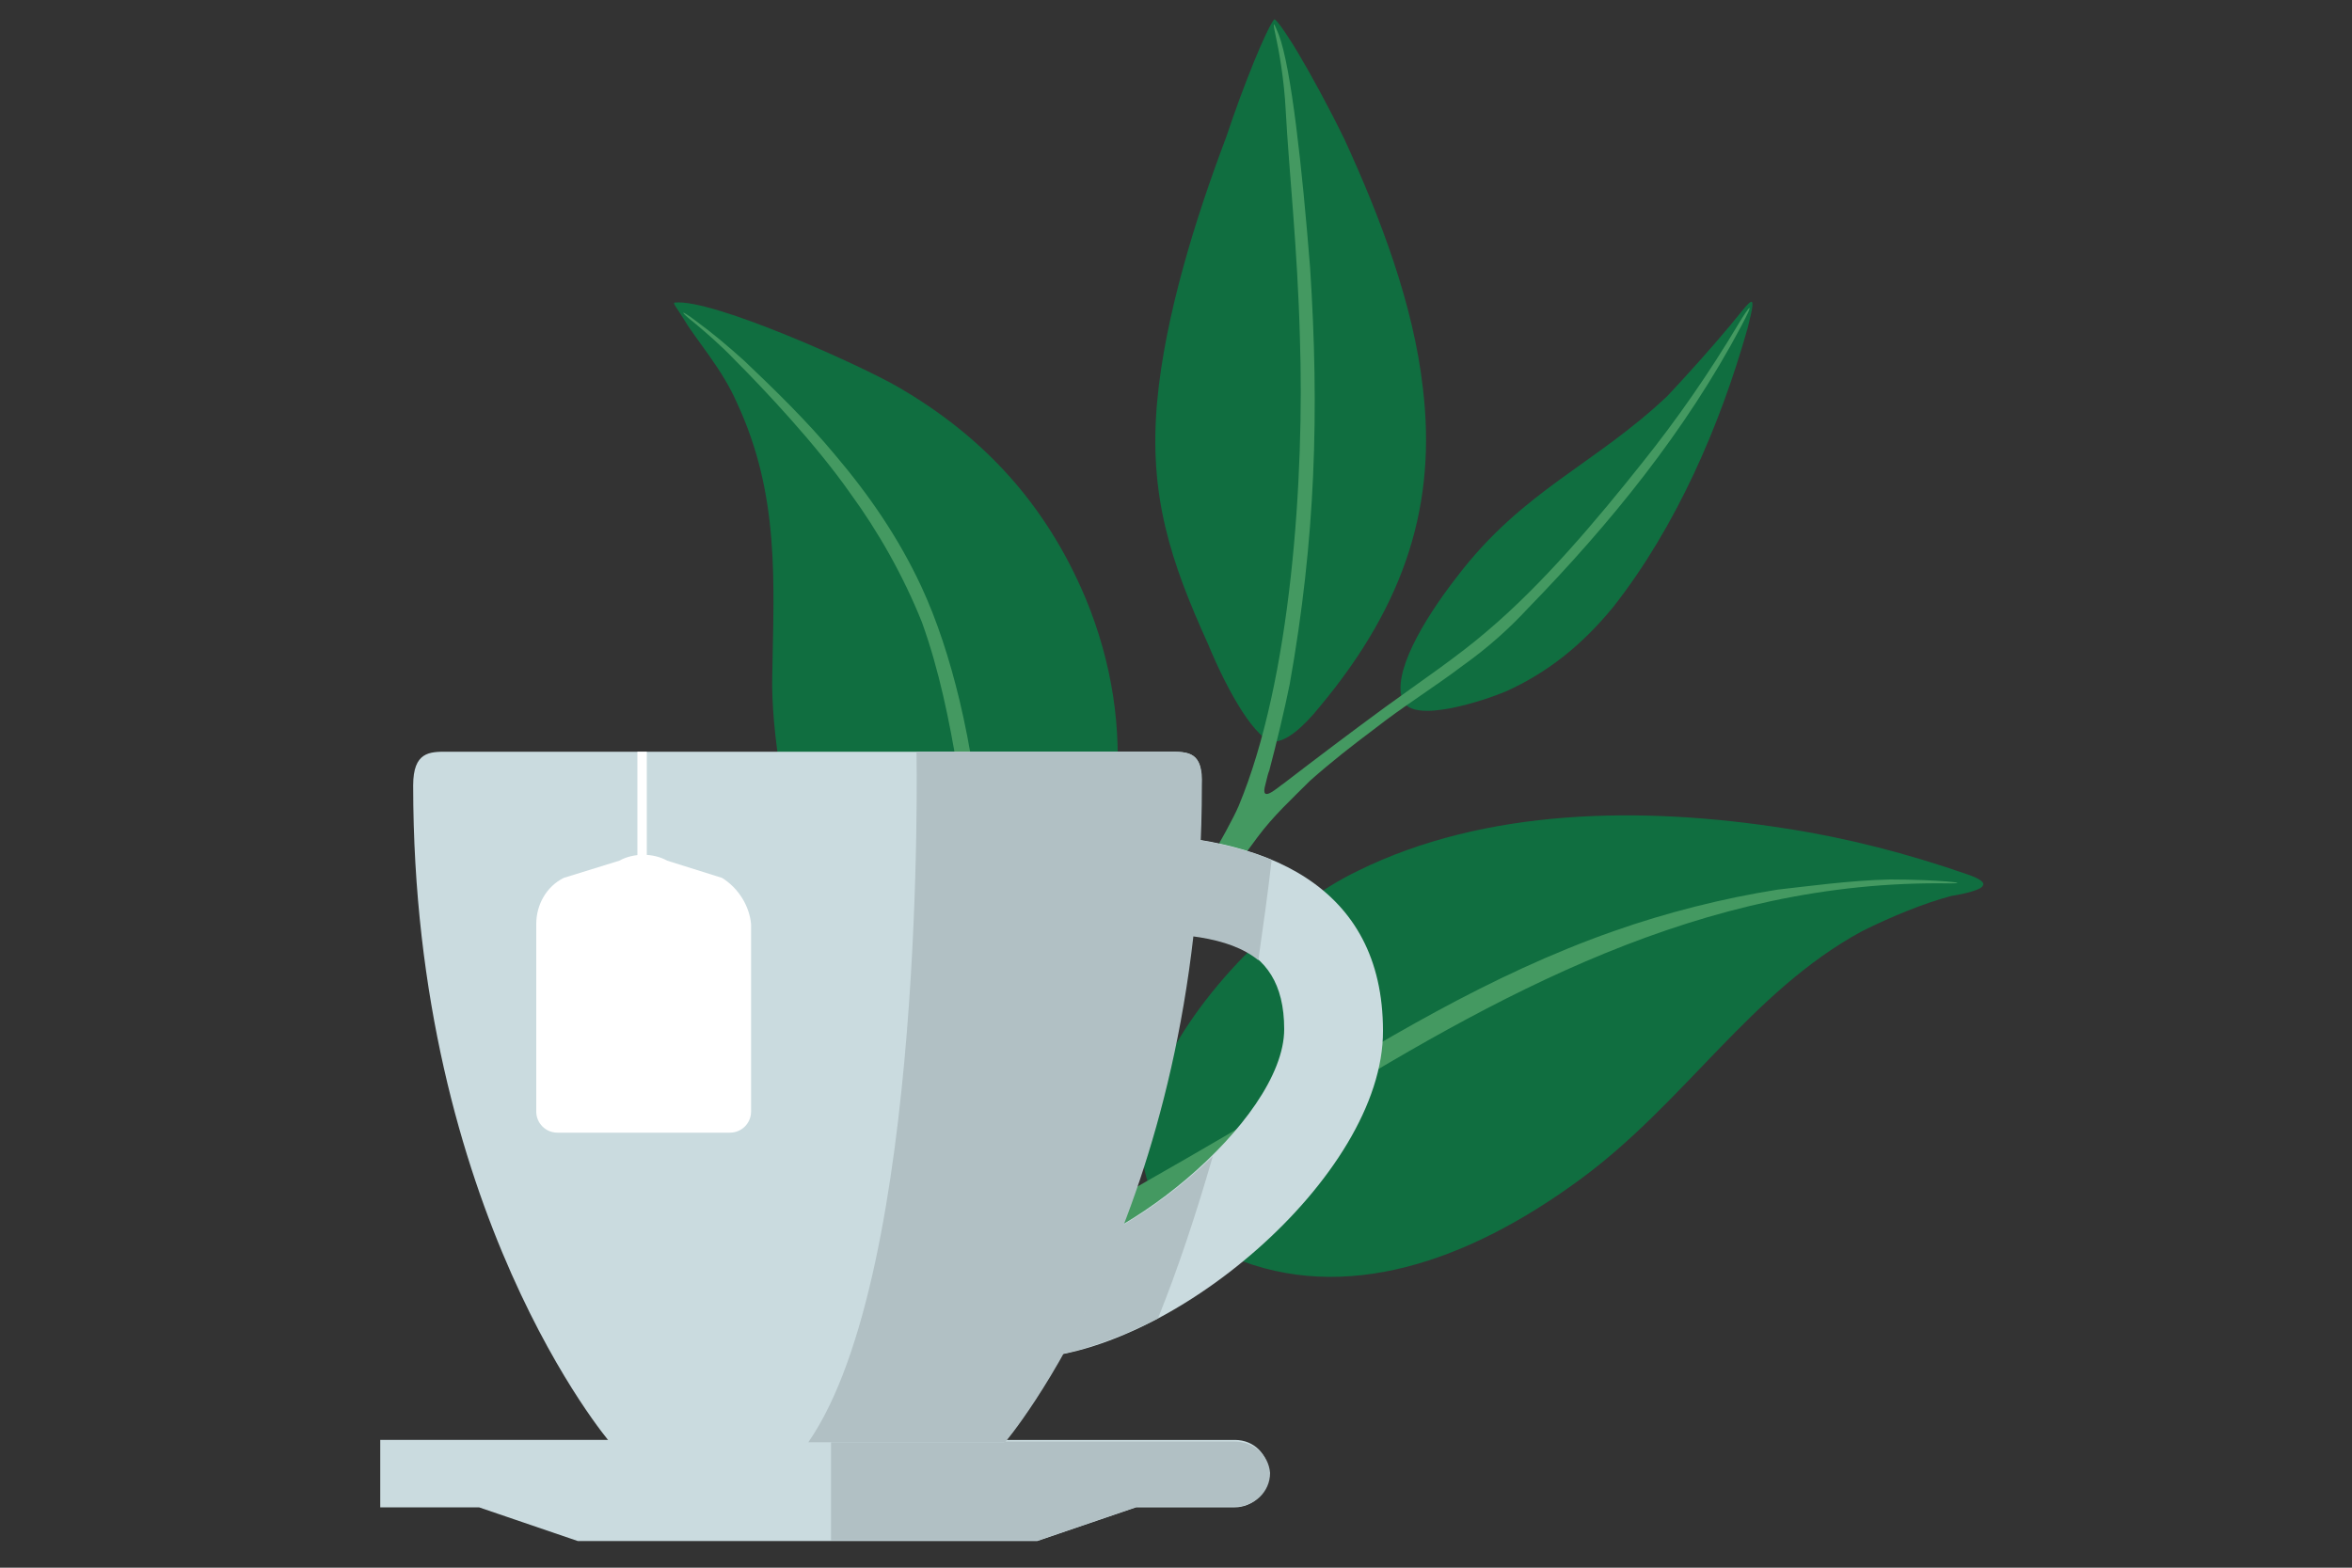<?xml version="1.0" encoding="utf-8"?>
<!-- Generator: Adobe Illustrator 19.1.0, SVG Export Plug-In . SVG Version: 6.00 Build 0)  -->
<svg version="1.1" id="Layer_1" xmlns="http://www.w3.org/2000/svg" xmlns:xlink="http://www.w3.org/1999/xlink" x="0px" y="0px"
	 viewBox="-56.5 -18 300 200" style="enable-background:new -56.5 -18 300 200;" xml:space="preserve">
<rect x="-56.5" y="-18" width="300" height="200" fill="#333333" stroke="none"/>
<style type="text/css">
	.st0{fill:#106E40;}
	.st1{fill:#449961;}
	.st2{fill:#CADBDF;}
	.st3{fill:#B1C0C4;}
	.st4{fill:#FFFFFF;}
</style>
<g>
	<path class="st0" d="M71.8,115.3c-1.2,0.9-2.6,1.5-4,1.7c-0.9,0.2-1.7,0.2-2.6,0.1C48.6,115.3,41.7,81.4,42,68.3
		c0.2-11.9,1-23.1-4.5-34.9c-1.8-4.2-5.3-8.2-6.6-10.4c-1.1-1.8-1.7-2.4-1.3-2.4c4.8-0.5,23.7,8,28.5,10.8
		c10.5,6.1,18.7,14.6,23.9,27c3.3,8,4.7,16.6,3.8,25.2c-0.6,8-3.2,16.3-7.2,23.4C76.8,110.4,74.6,113.5,71.8,115.3L71.8,115.3z"/>
	<path class="st0" d="M116.7,93.1c16.2-8,36.2-8.3,54.6-5.4c7.8,1.2,15.5,3.2,23,5.8c1.8,0.6,2.4,1.1,2.1,1.5c-0.2,0.5-2.1,1-4,1.3
		c-3.4,0.9-7.6,2.6-11.4,4.5c-14.2,7.7-22.6,21.9-36,31.7c-14.3,10.5-30,15.9-44.3,9.9c-2-0.9-3.8-1.7-5.4-2.8
		c-4.7-3.2-6.5-7.7-6-12.7c0.2-2.6,1.1-5,2.1-7.6C95.9,109,106.9,97.8,116.7,93.1L116.7,93.1z"/>
	<path class="st0" d="M106-15.5c0.2-0.4,2.6,3.4,3.1,4.3c1.6,2.7,3.7,6.5,5.9,11c4.5,9.8,8.8,21,10,31.8c1.7,14.4-2,27.2-13.2,40.6
		c-2.1,2.6-4.2,4.4-5.8,4.4c-2.2,0-5.8-6.1-8.4-12.4c-4.8-10.6-7.6-19-6.5-31c1-10.9,4.9-23.4,8.8-33.7C102.2-7.4,105-14.2,106-15.5
		L106-15.5z"/>
	<path class="st0" d="M164.2,23.5c2.8-3.4,3.5-4.7,2.2,0.4c-3.5,12.4-9.1,25.3-17.1,35.5c-4,4.9-8.4,8.4-13.7,10.8
		c-2.6,1.1-12,4.3-13.2,1.1c-1.3-3.3,2.4-9.9,7-15.8c8.4-11,17.5-14.2,26.8-23C159,29.5,161.6,26.6,164.2,23.5L164.2,23.5z"/>
	<path class="st1" d="M84.7,135.6c-7.6,4.3-13.5,7.2-16,8.3c-1.3,0.5-1.3-0.5-0.5-1.5c4.7-5.6,8.9-11.6,12.9-17.7
		c6.4-9.8,12.4-19.9,18.6-29.9c1.3-2,2.7-4,4.2-6c2-2.7,4.4-4.9,6.7-7.2c2.7-2.4,5.4-4.5,8.2-6.6c3.7-2.9,7.6-5.3,11.3-8.1
		c3.1-2.2,5.9-4.7,8.3-7.3c10.5-10.8,20.1-22.6,27.2-36c1.8-3.4,1.1-2.7-0.4-0.2c-3.7,6.2-7.8,12.1-12.2,17.6
		c-5.8,7.3-12.7,15.5-19.8,21.5c-3.7,3.2-8.6,6.5-13,9.7c-4.5,3.3-8.6,6.4-12.9,9.7c-0.9,0.6-3.1,2.7-2.4,0.2
		c0.2-0.9,0.4-1.6,0.5-1.8c0.9-3.4,2-8,2.6-11c3.3-18.5,3.8-34.8,2.6-53.2c-1-12.6-2.4-25.5-4-29.7c-0.5-1.2-0.9-2.2-0.4,0.1
		c0.4,1.8,1.1,5.6,1.3,9.7c0.4,7.5,1.5,17.5,1.8,28.8c0.6,17.9-1.1,43.7-7.8,59.8c-2.6,6.1-21,35.7-31.5,49.3
		c-1.2,1.6-2.4,3.2-3.3,4.4c-3.7,4.9-3.8,3.3-3.1-0.6c2.1-9.7,4.4-19.2,5.1-29.1c1-12.6,0-25.6-2.8-37.4c-1.3-5.4-2.9-10.3-4.9-14.6
		c-2.9-6.2-6.6-11.6-11.1-16.9c-3.5-4.2-7.6-8.2-11.5-11.9c-2-1.8-4-3.5-6.2-5.1c-1.7-1.3-2.4-1.5,0,0.4c1.3,1.1,3.2,2.7,5.1,4.7
		C40.9,31.6,47.6,38.7,52,45c3.5,4.8,6.7,10.4,9.1,16.4c2.2,6.1,3.5,12.6,4.5,18.6c0.2,2.1,0.5,4.2,0.9,6.2
		c1.5,15.5-0.2,27.9-3.7,43c-1,4-2.4,9.2-2.9,13.7c-0.6,4.7-2,7.3-3.7,9.9c-1.5,2.2-3.2,4.4-4.8,7.6c-1.5,2.8,2.1,4.7,3.7,2.6
		c2.2-3.1,3.8-7.3,6.5-10.4c1.3-1.6,2.9-2.8,4.9-3.3c0.6-0.2,1.6-0.5,2.4-1c4.5-2,10.5-5.3,16.6-9.1c7.8-4.7,15.4-9.5,23.1-14.3
		c25.8-16,52-30.7,83.6-30.2c3.1,0-1.7-0.5-7.6-0.5c-5,0.1-10.8,0.9-14.4,1.3c-6.9,1.1-14.1,2.9-20.9,5.3
		c-15.9,5.6-29.7,14.1-44.1,22.9C98.4,127.8,91.5,131.7,84.7,135.6L84.7,135.6z"/>
</g>
<g>
	<path class="st2" d="M73.8,155.3v-12.6c11.5,0,33.5-17.7,33.5-29.4s-9.4-12.6-20.9-12.6V88.4c18.6,0,33.5,6.6,33.5,25.1
		C120,132.1,92.4,155.3,73.8,155.3z"/>
	<g>
		<path class="st3" d="M105.7,91.7c-5.4-2.2-12.1-3.3-19.2-3.3V101c7.3,0,13.7,0.4,17.5,3.5C104.6,100.3,105.2,96.1,105.7,91.7z"/>
		<path class="st3" d="M98.2,129.5c-7.5,7.3-17.5,13.2-24.5,13.2v12.6c5.3,0,11.4-2,17.5-5.1C93.7,144,96,137.1,98.2,129.5z"/>
	</g>
	<path class="st2" d="M-8,174.3H4.6l12.6,4.3h58.6l12.6-4.3h12.6c2.2,0,4.3-1.8,4.3-4.3c0-2.4-1.8-4.3-4.3-4.3H-8"/>
	<g id="Plate_5_">
		<g>
			<path class="st3" d="M100.9,165.9H49.5v12.6H76l12.6-4.3h12.6c2.2,0,4.3-1.8,4.3-4.3C105.3,167.6,103.4,165.9,100.9,165.9z"/>
		</g>
	</g>
	<g id="Cup_7_">
		<g>
			<path class="st2" d="M92.6,77.9H0.5c-2.2,0-4.3,0-4.3,4.3c0,54.5,25.1,83.8,25.1,83.8h50.3c0,0,25.1-29.4,25.1-83.8
				C97,77.9,95.1,77.9,92.6,77.9z"/>
		</g>
	</g>
	<g>
		<g>
			<path class="st3" d="M92.6,77.9H60.4c0,0,1.3,66.3-13.8,88.1h25.1c0,0,25.1-29.4,25.1-83.8C97,77.9,95.1,77.9,92.6,77.9z"/>
		</g>
	</g>
	<g>
		<g>
			<g>
				<path class="st4" d="M35.6,94l-7-2.2c-1.8-1-4.3-1-6.1,0L15.4,94c-2.2,1.1-3.5,3.4-3.5,5.9v23.9c0,1.5,1.2,2.7,2.7,2.7h22
					c1.5,0,2.7-1.2,2.7-2.7V99.9C39.1,97.6,37.7,95.3,35.6,94"/>
			</g>
		</g>
	</g>
	<rect x="24.8" y="77.9" class="st4" width="1.2" height="15.3"/>
</g>
</svg>
